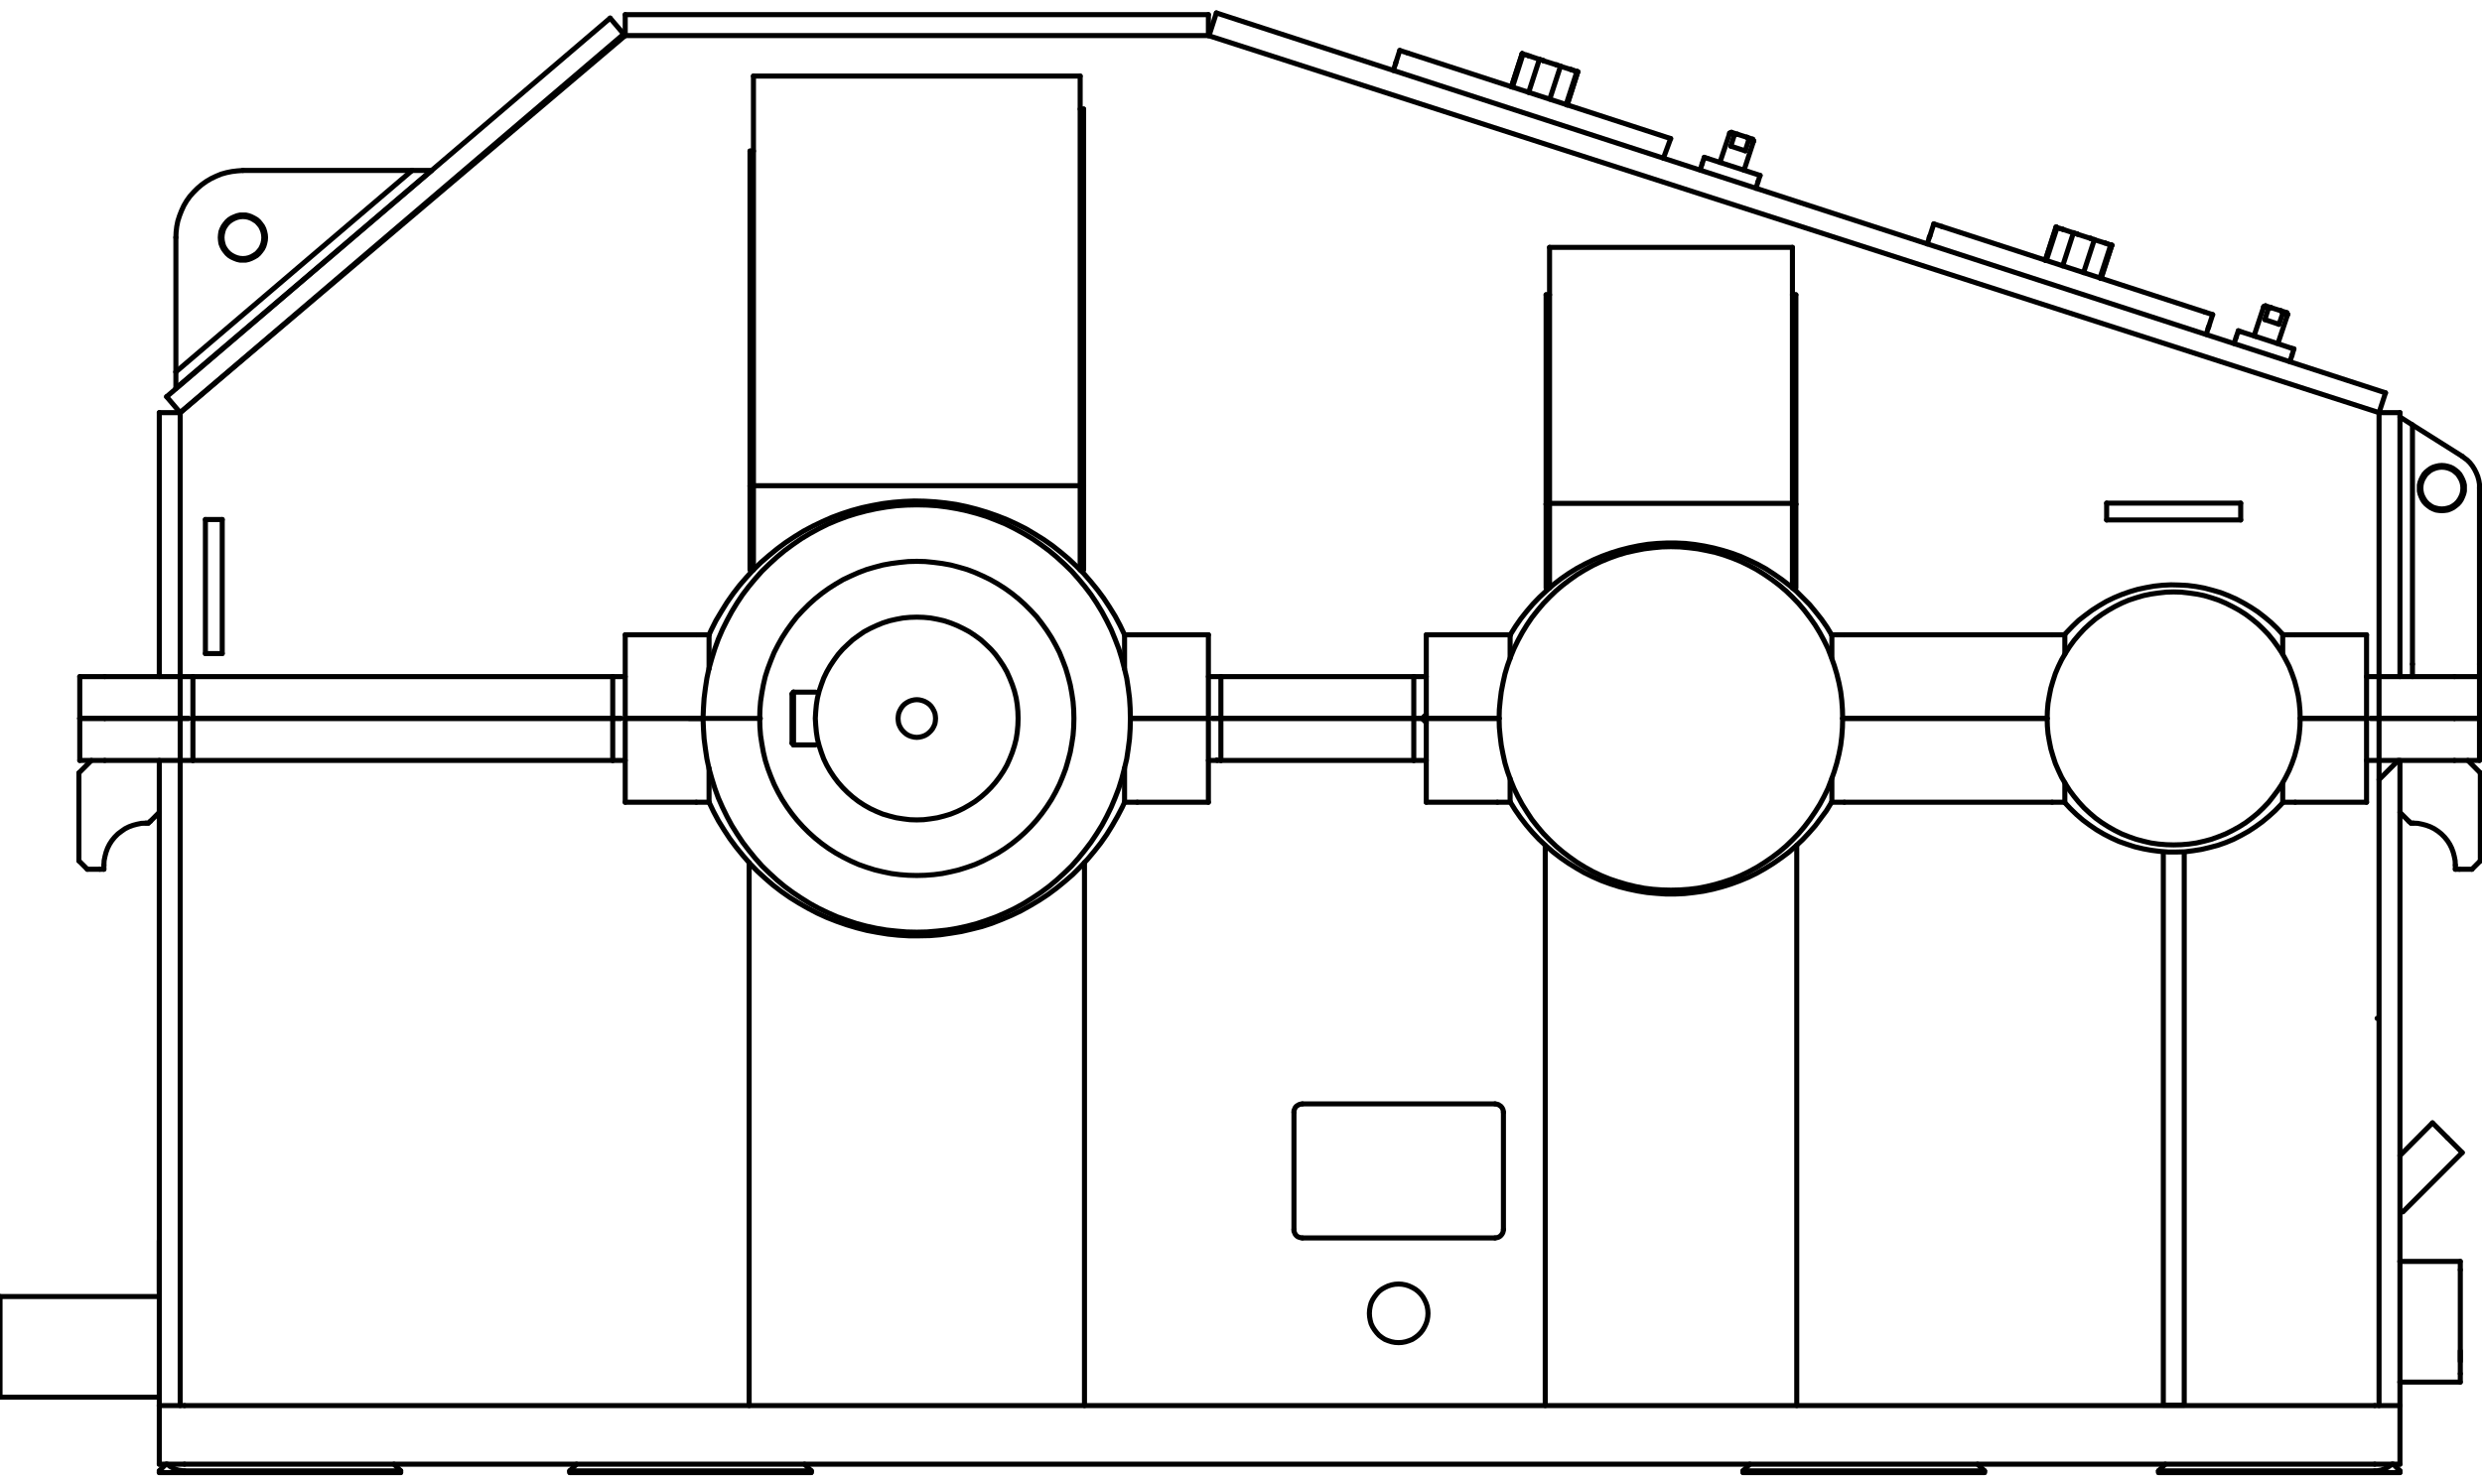 <?xml version="1.0" encoding="UTF-8"?> <svg xmlns="http://www.w3.org/2000/svg" xmlns:xlink="http://www.w3.org/1999/xlink" xml:space="preserve" width="102mm" height="61mm" version="1.1" style="shape-rendering:geometricPrecision; text-rendering:geometricPrecision; image-rendering:optimizeQuality; fill-rule:evenodd; clip-rule:evenodd" viewBox="0 0 10200 6100"> <defs> <style type="text/css"> .str2 {stroke:black;stroke-width:20.81;stroke-linecap:round;stroke-linejoin:round;stroke-miterlimit:22.926} .str1 {stroke:black;stroke-width:20.81;stroke-linecap:round;stroke-linejoin:round;stroke-miterlimit:22.926} .str3 {stroke:black;stroke-width:20.81;stroke-linecap:round;stroke-linejoin:round;stroke-miterlimit:22.926} .str0 {stroke:black;stroke-width:20.81;stroke-linecap:round;stroke-linejoin:round;stroke-miterlimit:22.926} .fil0 {fill:none} .fil1 {fill:black;fill-rule:nonzero} </style> </defs> <g id="Слой_x0020_1">  <g id="_2563414562544"> <line class="fil0 str0" x1="9996.57" y1="4615.22" x2="9862.83" y2="4749.85"></line> <line class="fil0 str0" x1="8449.32" y1="933.53" x2="8405.04" y2="1069.92"></line> <line class="fil0 str0" x1="6255.54" y1="220.57" x2="6211.26" y2="356.97"></line> <line class="fil0 str0" x1="7224.45" y1="747.54" x2="7233.31" y2="720.97"></line> <line class="fil0 str0" x1="7003.92" y1="646.58" x2="6995.07" y2="673.14"></line> <line class="fil0 str0" x1="9419.12" y1="1460.5" x2="9427.09" y2="1433.93"></line> <line class="fil0 str0" x1="9198.59" y1="1359.53" x2="9189.73" y2="1386.1"></line> <line class="fil0 str0" x1="8634.43" y1="1144.32" x2="8678.71" y2="1007.93"></line> <line class="fil0 str0" x1="6440.64" y1="431.36" x2="6484.04" y2="294.97"></line> <line class="fil0 str0" x1="2832.46" y1="2952.84" x2="3124.72" y2="2952.84"></line> <polyline class="fil0 str0" points="10121.45,2006.06 10120.56,2018.46 10117.9,2030.86 10113.47,2041.49 10107.28,2053.01 10100.19,2062.75 10091.33,2071.61 10081.59,2078.69 10070.96,2084.89 10059.45,2088.44 10047.05,2091.09 10034.65,2091.98 10023.14,2091.09 10010.74,2088.44 9999.23,2084.89 9988.6,2078.69 9978.86,2071.61 9970,2062.75 9962.92,2053.01 9956.72,2041.49 9952.29,2030.86 9949.63,2018.46 9948.75,2006.06 9949.63,1993.67 9952.29,1982.15 9956.72,1970.64 9962.92,1960.01 9970,1949.38 9978.86,1941.41 9988.6,1933.44 9999.23,1928.13 10010.74,1923.7 10023.14,1921.04 10034.65,1920.16 10047.05,1921.04 10059.45,1923.7 10070.96,1928.13 10081.59,1933.44 10091.33,1941.41 10100.19,1949.38 10107.28,1960.01 10113.47,1970.64 10117.9,1982.15 10120.56,1993.67 10121.45,2006.06 "></polyline> <polyline class="fil0 str0" points="10127.64,2006.06 10127.64,2018.46 10124.99,2029.98 10120.56,2041.49 10115.25,2053.01 10109.05,2062.75 10101.08,2071.61 10091.33,2079.58 10081.59,2086.67 10070.96,2091.98 10059.45,2096.41 10047.05,2098.18 10034.65,2099.06 10023.14,2098.18 10010.74,2096.41 9999.23,2091.98 9988.6,2086.67 9978.86,2079.58 9969.12,2071.61 9961.15,2062.75 9954.95,2053.01 9949.63,2041.49 9945.21,2029.98 9942.55,2018.46 9942.55,2006.06 9942.55,1993.67 9945.21,1982.15 9949.63,1970.64 9954.95,1960.01 9961.15,1949.38 9969.12,1940.53 9978.86,1932.56 9988.6,1925.47 9999.23,1920.16 10010.74,1916.62 10023.14,1913.96 10034.65,1913.07 10047.05,1913.96 10059.45,1916.62 10070.96,1920.16 10081.59,1925.47 10091.33,1932.56 10101.08,1940.53 10109.05,1949.38 10115.25,1960.01 10120.56,1970.64 10124.99,1982.15 10127.64,1993.67 10127.64,2006.06 "></polyline> <line class="fil0 str0" x1="9862.83" y1="1713.8" x2="9914.2" y2="1746.57"></line> <line class="fil0 str0" x1="10189.65" y1="2729.66" x2="10189.65" y2="2781.02"></line> <line class="fil0 str0" x1="9914.2" y1="1746.57" x2="9914.2" y2="2729.66"></line> <line class="fil0 str0" x1="9914.2" y1="2729.66" x2="9914.2" y2="2781.02"></line> <line class="fil0 str0" x1="1693.5" y1="700.6" x2="1773.21" y2="700.6"></line> <line class="fil0 str0" x1="722.81" y1="1596" x2="722.81" y2="1528.69"></line> <polyline class="fil0 str0" points="1084.16,976.05 1083.28,988.45 1080.62,1000.84 1076.19,1012.36 1070.88,1022.99 1062.91,1032.73 1054.94,1041.58 1044.31,1048.67 1033.68,1054.87 1022.17,1059.3 1010.66,1061.95 998.26,1062.84 985.86,1061.95 974.34,1059.3 962.83,1054.87 951.31,1048.67 941.57,1041.58 932.71,1032.73 925.63,1022.99 919.43,1012.36 915.89,1000.84 913.23,988.45 912.34,976.05 913.23,964.53 915.89,952.13 919.43,940.61 925.63,929.98 932.71,920.24 941.57,911.39 951.31,904.3 962.83,898.1 974.34,893.67 985.86,891.02 998.26,890.13 1010.66,891.02 1022.17,893.67 1033.68,898.1 1044.31,904.3 1054.94,911.39 1062.91,920.24 1070.88,929.98 1076.19,940.61 1080.62,952.13 1083.28,964.53 1084.16,976.05 "></polyline> <polyline class="fil0 str0" points="1091.25,976.05 1090.36,988.45 1087.71,1000.84 1084.16,1012.36 1078.85,1022.99 1071.77,1032.73 1063.79,1042.47 1054.94,1050.44 1044.31,1056.64 1033.68,1061.95 1022.17,1066.38 1010.66,1069.04 998.26,1069.04 985.86,1069.04 974.34,1066.38 962.83,1061.95 951.31,1056.64 941.57,1050.44 932.71,1042.47 924.74,1032.73 917.66,1022.99 912.34,1012.36 907.92,1000.84 906.14,988.45 905.26,976.05 906.14,964.53 907.92,952.13 912.34,940.61 917.66,929.98 924.74,920.24 932.71,910.5 941.57,902.53 951.31,896.33 962.83,891.02 974.34,886.59 985.86,883.93 998.26,883.93 1010.66,883.93 1022.17,886.59 1033.68,891.02 1044.31,896.33 1054.94,902.53 1063.79,910.5 1071.77,920.24 1078.85,929.98 1084.16,940.61 1087.71,952.13 1090.36,964.53 1091.25,976.05 "></polyline> <line class="fil0 str0" x1="2518.05" y1="2952.84" x2="2518.05" y2="2781.02"></line> <line class="fil0 str0" x1="740.53" y1="2952.84" x2="740.53" y2="2781.02"></line> <line class="fil0 str0" x1="5017.38" y1="2781.02" x2="5017.38" y2="2952.84"></line> <line class="fil0 str0" x1="5810.05" y1="2952.84" x2="5810.05" y2="2781.02"></line> <line class="fil0 str0" x1="9776.93" y1="2781.02" x2="9776.93" y2="2952.84"></line> <line class="fil0 str0" x1="2569.42" y1="2609.2" x2="2569.42" y2="2952.84"></line> <line class="fil0 str0" x1="2569.42" y1="2609.2" x2="2861.68" y2="2609.2"></line> <line class="fil0 str0" x1="4621.49" y1="2609.2" x2="4621.49" y2="2749.14"></line> <polyline class="fil0 str0" points="4621.49,2609.2 4602.89,2570.23 4582.52,2532.15 4559.5,2494.95 4535.59,2458.64 4509.9,2424.1 4482.45,2390.44 4454.1,2357.68 4423.1,2326.68 4392.11,2297.45 4358.45,2269.11 4324.8,2242.53 4289.37,2217.74 4252.18,2194.71 4214.97,2172.57 4176.01,2153.09 4137.04,2135.37 4096.3,2119.43 4055.56,2105.26 4013.93,2092.86 3972.3,2082.24 3929.79,2073.38 3886.4,2067.18 3843.89,2062.75 3800.48,2060.09 3757.09,2059.21 3713.69,2060.98 3670.3,2064.52 3627.79,2069.84 3584.38,2077.81 3542.76,2086.67 3500.25,2098.18 3459.51,2111.46 3418.77,2126.52 3378.91,2144.23 3339.94,2162.83 3301.86,2183.2 3264.66,2206.22 3228.35,2230.14 3193.81,2255.82 3160.16,2283.28 3127.38,2311.62 3096.38,2341.73 3067.16,2373.62 3038.82,2406.38 3012.25,2440.92 2987.45,2476.35 2964.43,2513.55 2942.28,2550.75 2922.79,2589.72 2913.94,2609.2 "></polyline> <line class="fil0 str0" x1="4966.02" y1="2952.84" x2="4966.02" y2="2609.2"></line> <line class="fil0 str0" x1="4673.75" y1="2609.2" x2="4966.02" y2="2609.2"></line> <line class="fil0 str0" x1="5861.42" y1="2609.2" x2="5861.42" y2="2952.84"></line> <line class="fil0 str0" x1="5861.42" y1="2609.2" x2="6207.71" y2="2609.2"></line> <polyline class="fil0 str0" points="7528.23,2610.97 7507.86,2577.32 7485.72,2545.44 7461.81,2515.33 7437.01,2485.21 7409.56,2457.75 7382.1,2430.3 7352.88,2405.5 7321.88,2381.59 7289.99,2359.45 7257.22,2338.19 7223.57,2319.59 7188.14,2302.77 7152.72,2286.83 7116.41,2273.54 7079.2,2262.02 7042,2252.28 7003.92,2244.31 6965.84,2238.11 6926.87,2233.68 6887.9,2231.91 6848.93,2231.91 6810.85,2233.68 6771.88,2237.22 6733.8,2243.42 6695.72,2251.39 6657.63,2261.13 6620.43,2272.65 6584.12,2285.94 6548.69,2301 6514.15,2317.82 6479.61,2336.42 6446.85,2356.79 6414.95,2378.93 6383.96,2402.84 6354.73,2428.52 6326.39,2455.09 6299.82,2482.55 6274.14,2512.67 6250.23,2542.78 6228.09,2574.66 6207.71,2607.43 6205.94,2610.97 "></polyline> <line class="fil0 str0" x1="7579.6" y1="2609.2" x2="8433.38" y2="2609.2"></line> <line class="fil0 str0" x1="9381.04" y1="2607.43" x2="9381.04" y2="2688.91"></line> <polyline class="fil0 str0" points="9381.04,2607.43 9357.12,2581.75 9332.33,2557.84 9305.76,2535.69 9278.3,2514.44 9249.95,2495.84 9219.84,2478.12 9189.73,2462.18 9157.85,2448.01 9125.97,2435.61 9092.31,2425.87 9058.66,2417.01 9025,2410.81 8990.46,2406.38 8955.92,2404.61 8921.38,2403.73 8886.84,2405.5 8853.19,2409.04 8818.64,2415.24 8784.98,2422.33 8752.22,2432.07 8719.45,2443.58 8687.57,2456.86 8656.57,2471.92 8626.46,2489.64 8597.22,2508.24 8569.77,2528.61 8542.31,2549.86 8517.52,2573.78 8493.6,2598.57 8485.63,2607.43 "></polyline> <line class="fil0 str0" x1="9725.56" y1="2952.84" x2="9725.56" y2="2609.2"></line> <line class="fil0 str0" x1="9432.4" y1="2609.2" x2="9725.56" y2="2609.2"></line> <line class="fil0 str0" x1="740.53" y1="2952.84" x2="430.55" y2="2952.84"></line> <line class="fil0 str0" x1="740.53" y1="2952.84" x2="775.07" y2="2952.84"></line> <line class="fil0 str0" x1="430.55" y1="2952.84" x2="327.81" y2="2952.84"></line> <line class="fil0 str0" x1="2518.05" y1="2952.84" x2="792.78" y2="2952.84"></line> <line class="fil0 str0" x1="2518.05" y1="2952.84" x2="2551.71" y2="2952.84"></line> <line class="fil0 str0" x1="4982.85" y1="2952.84" x2="5017.38" y2="2952.84"></line> <line class="fil0 str0" x1="5810.05" y1="2952.84" x2="5017.38" y2="2952.84"></line> <line class="fil0 str0" x1="5810.05" y1="2952.84" x2="5844.59" y2="2952.84"></line> <line class="fil0 str0" x1="10086.91" y1="2952.84" x2="9776.93" y2="2952.84"></line> <line class="fil0 str0" x1="9742.39" y1="2952.84" x2="9776.93" y2="2952.84"></line> <line class="fil0 str0" x1="10189.65" y1="2952.84" x2="10086.91" y2="2952.84"></line> <line class="fil0 str0" x1="10193.19" y1="3176.91" x2="10141.82" y2="3125.54"></line> <line class="fil0 str0" x1="9899.14" y1="3375.3" x2="9862.83" y2="3338.98"></line> <polyline class="fil0 str0" points="10090.45,3555.97 10089.56,3537.37 10086.02,3519.66 10081.59,3502.83 10075.39,3486.01 10067.42,3470.06 10057.68,3455.01 10046.17,3440.84 10032.88,3427.55 10019.6,3416.93 10003.66,3406.3 9987.72,3398.33 9970.89,3392.13 9954.06,3387.7 9936.35,3384.16 9917.74,3383.27 9917.74,3383.27 "></polyline> <line class="fil0 str0" x1="10090.45" y1="3572.8" x2="10090.45" y2="3555.97"></line> <line class="fil0 str0" x1="10107.28" y1="3572.8" x2="10090.45" y2="3572.8"></line> <line class="fil0 str0" x1="9908" y1="3383.27" x2="9899.14" y2="3375.3"></line> <line class="fil0 str0" x1="9917.74" y1="3383.27" x2="9908" y2="3383.27"></line> <polyline class="fil0 str0" points="599.71,3383.27 581.11,3384.16 563.4,3387.7 546.57,3392.13 529.74,3398.33 513.79,3406.3 498.74,3416.93 484.57,3427.55 471.28,3440.84 459.77,3455.01 450.03,3470.06 442.06,3486.01 435.86,3502.83 431.43,3519.66 427.89,3537.37 427,3555.97 427,3555.97 "></polyline> <line class="fil0 str0" x1="427" y1="3555.97" x2="427" y2="3572.8"></line> <line class="fil0 str0" x1="427" y1="3572.8" x2="410.18" y2="3572.8"></line> <line class="fil0 str0" x1="618.31" y1="3375.3" x2="609.45" y2="3383.27"></line> <line class="fil0 str0" x1="609.45" y1="3383.27" x2="599.71" y2="3383.27"></line> <line class="fil0 str0" x1="5017.38" y1="2952.84" x2="5017.38" y2="3125.54"></line> <line class="fil0 str0" x1="5810.05" y1="3125.54" x2="5810.05" y2="2952.84"></line> <line class="fil0 str0" x1="5844.59" y1="2952.84" x2="5861.42" y2="2970.55"></line> <line class="fil0 str0" x1="9776.93" y1="2952.84" x2="9776.93" y2="3125.54"></line> <line class="fil0 str0" x1="2518.05" y1="3125.54" x2="2518.05" y2="2952.84"></line> <line class="fil0 str0" x1="740.53" y1="3125.54" x2="740.53" y2="2952.84"></line> <line class="fil0 str0" x1="9862.83" y1="5777.21" x2="9759.22" y2="5777.21"></line> <line class="fil0 str0" x1="758.24" y1="5777.21" x2="654.62" y2="5777.21"></line> <line class="fil0 str0" x1="9862.83" y1="5777.21" x2="9862.83" y2="6018.11"></line> <line class="fil0 str0" x1="1646.56" y1="6045.57" x2="758.24" y2="6045.57"></line> <line class="fil0 str0" x1="654.62" y1="6045.57" x2="682.07" y2="6018.11"></line> <line class="fil0 str0" x1="654.62" y1="6052.65" x2="654.62" y2="6045.57"></line> <line class="fil0 str0" x1="8870.9" y1="6045.57" x2="9759.22" y2="6045.57"></line> <polyline class="fil0 str0" points="9759.22,6045.57 9773.39,6044.68 9786.67,6042.03 9799.07,6037.6 9811.47,6031.4 9822.1,6024.31 9830.07,6018.11 "></polyline> <line class="fil0 str0" x1="9862.83" y1="6045.57" x2="9835.38" y2="6018.11"></line> <line class="fil0 str0" x1="9862.83" y1="6052.65" x2="9862.83" y2="6045.57"></line> <line class="fil0 str0" x1="3333.74" y1="6045.57" x2="2341.81" y2="6045.57"></line> <line class="fil0 str0" x1="2341.81" y1="6045.57" x2="2369.26" y2="6018.11"></line> <line class="fil0 str0" x1="8155.28" y1="6045.57" x2="7163.34" y2="6045.57"></line> <line class="fil0 str0" x1="7163.34" y1="6045.57" x2="7190.8" y2="6018.11"></line> <line class="fil0 str0" x1="654.62" y1="6052.65" x2="758.24" y2="6052.65"></line> <line class="fil0 str0" x1="9759.22" y1="6052.65" x2="9862.83" y2="6052.65"></line> <line class="fil0 str0" x1="2569.42" y1="2952.84" x2="2569.42" y2="3297.36"></line> <line class="fil0 str0" x1="2861.68" y1="3297.36" x2="2569.42" y2="3297.36"></line> <line class="fil0 str0" x1="2913.94" y1="3297.36" x2="2913.94" y2="3157.43"></line> <polyline class="fil0 str0" points="2913.94,3297.36 2932.54,3336.33 2952.91,3374.42 2975.94,3411.61 2999.85,3447.92 3025.53,3482.46 3052.99,3516.12 3081.33,3548.88 3111.44,3579.89 3143.32,3609.12 3176.1,3637.46 3210.64,3664.03 3246.06,3688.82 3283.26,3711.85 3320.46,3733.1 3359.42,3753.47 3398.4,3771.19 3439.14,3787.13 3479.88,3801.3 3521.5,3813.7 3563.13,3824.33 3605.65,3832.3 3649.04,3839.39 3691.55,3843.82 3734.95,3846.47 3778.34,3846.47 3821.75,3845.59 3865.14,3842.04 3907.65,3835.85 3951.05,3828.76 3992.67,3819.02 4035.19,3808.39 4075.93,3795.1 4116.67,3779.16 4156.52,3762.33 4195.49,3743.73 4233.57,3722.48 4270.78,3700.34 4307.09,3676.42 4341.63,3650.74 4375.28,3623.29 4408.05,3594.95 4439.04,3563.94 4468.28,3532.94 4496.62,3499.29 4523.19,3465.64 4547.99,3430.21 4571.01,3393.02 4592.27,3355.81 4612.64,3316.84 4621.49,3297.36 "></polyline> <line class="fil0 str0" x1="4966.02" y1="3297.36" x2="4966.02" y2="2952.84"></line> <line class="fil0 str0" x1="4966.02" y1="3297.36" x2="4673.75" y2="3297.36"></line> <line class="fil0 str0" x1="5861.42" y1="2952.84" x2="5861.42" y2="3297.36"></line> <line class="fil0 str0" x1="6153.69" y1="3297.36" x2="5861.42" y2="3297.36"></line> <polyline class="fil0 str0" points="6205.94,3295.59 6226.32,3328.36 6248.46,3360.24 6272.37,3391.24 6297.17,3420.47 6323.73,3448.81 6352.07,3475.38 6381.3,3501.06 6412.3,3524.97 6444.19,3547.11 6476.96,3567.48 6510.61,3586.97 6545.15,3603.8 6581.46,3619.74 6617.77,3633.03 6654.09,3644.54 6692.17,3654.28 6730.25,3662.25 6768.34,3668.45 6807.3,3672 6845.39,3674.65 6884.36,3674.65 6923.33,3672.88 6962.3,3668.45 7000.38,3663.14 7038.46,3655.17 7075.66,3645.43 7112.86,3633.91 7149.17,3620.63 7185.48,3605.57 7220.02,3588.74 7254.56,3569.26 7287.33,3548.88 7319.22,3526.74 7350.22,3503.72 7379.44,3478.03 7407.78,3451.47 7434.35,3423.13 7460.04,3393.9 7483.06,3362.9 7506.09,3331.9 7526.46,3298.24 7528.23,3295.59 "></polyline> <line class="fil0 str0" x1="6205.94" y1="3295.59" x2="6205.94" y2="3200.83"></line> <line class="fil0 str0" x1="8433.38" y1="3297.36" x2="7579.6" y2="3297.36"></line> <polyline class="fil0 str0" points="8485.63,3299.13 8508.66,3323.93 8533.46,3347.84 8560.03,3370.87 8587.48,3391.24 8615.82,3410.73 8645.94,3428.44 8676.94,3444.38 8707.94,3458.55 8740.7,3470.06 8773.47,3480.69 8807.12,3488.66 8840.78,3494.86 8875.33,3499.29 8909.87,3501.95 8944.41,3501.95 8978.94,3501.06 9013.48,3496.63 9047.14,3491.32 9080.8,3483.35 9114.45,3474.49 9147.22,3462.98 9179.11,3449.7 9210.1,3433.75 9240.21,3416.93 9268.56,3398.33 9296.9,3377.96 9323.47,3355.81 9349.15,3332.78 9373.07,3307.99 9381.04,3299.13 "></polyline> <line class="fil0 str0" x1="8485.63" y1="3299.13" x2="8485.63" y2="3217.65"></line> <line class="fil0 str0" x1="9725.56" y1="3297.36" x2="9725.56" y2="2952.84"></line> <line class="fil0 str0" x1="9725.56" y1="3297.36" x2="9432.4" y2="3297.36"></line> <line class="fil0 str0" x1="327.81" y1="2952.84" x2="430.55" y2="2952.84"></line> <line class="fil0 str0" x1="430.55" y1="2952.84" x2="740.53" y2="2952.84"></line> <line class="fil0 str0" x1="775.07" y1="2952.84" x2="740.53" y2="2952.84"></line> <line class="fil0 str0" x1="792.78" y1="2952.84" x2="2518.05" y2="2952.84"></line> <line class="fil0 str0" x1="2551.71" y1="2952.84" x2="2518.05" y2="2952.84"></line> <line class="fil0 str0" x1="5017.38" y1="2952.84" x2="4982.85" y2="2952.84"></line> <line class="fil0 str0" x1="5017.38" y1="2952.84" x2="5810.05" y2="2952.84"></line> <line class="fil0 str0" x1="5844.59" y1="2952.84" x2="5810.05" y2="2952.84"></line> <line class="fil0 str0" x1="10086.91" y1="2952.84" x2="10189.65" y2="2952.84"></line> <line class="fil0 str0" x1="9776.93" y1="2952.84" x2="10086.91" y2="2952.84"></line> <line class="fil0 str0" x1="9776.93" y1="2952.84" x2="9742.39" y2="2952.84"></line> <line class="fil0 str0" x1="3254.92" y1="2851.87" x2="3254.92" y2="3054.69"></line> <line class="fil0 str0" x1="3261.12" y1="2844.79" x2="3261.12" y2="3061.77"></line> <line class="fil0 str0" x1="3261.12" y1="3061.77" x2="3254.92" y2="3054.69"></line> <line class="fil0 str0" x1="3254.92" y1="2851.87" x2="3261.12" y2="2844.79"></line> <line class="fil0 str0" x1="2913.94" y1="2749.14" x2="2913.94" y2="2609.2"></line> <line class="fil0 str0" x1="6205.94" y1="2705.74" x2="6205.94" y2="2610.97"></line> <line class="fil0 str0" x1="4621.49" y1="3157.43" x2="4621.49" y2="3297.36"></line> <line class="fil0 str0" x1="7528.23" y1="3200.83" x2="7528.23" y2="3295.59"></line> <line class="fil0 str0" x1="8485.63" y1="2688.91" x2="8485.63" y2="2607.43"></line> <line class="fil0 str0" x1="9381.04" y1="3217.65" x2="9381.04" y2="3299.13"></line> <line class="fil0 str0" x1="9862.83" y1="6018.11" x2="9835.38" y2="6018.11"></line> <line class="fil0 str0" x1="9830.07" y1="6018.11" x2="9759.22" y2="6018.11"></line> <line class="fil0 str0" x1="654.62" y1="1696.09" x2="740.53" y2="1696.09"></line> <line class="fil0 str0" x1="9862.83" y1="1696.09" x2="9776.93" y2="1696.09"></line> <line class="fil0 str0" x1="684.73" y1="1630.55" x2="740.53" y2="1696.09"></line> <line class="fil0 str0" x1="4439.04" y1="1996.32" x2="3096.38" y2="1996.32"></line> <line class="fil0 str0" x1="7366.16" y1="2068.95" x2="6368.02" y2="2068.95"></line> <line class="fil0 str0" x1="7380.33" y1="2072.5" x2="7366.16" y2="2072.5"></line> <line class="fil0 str0" x1="10189.65" y1="2952.84" x2="10189.65" y2="2781.02"></line> <line class="fil0 str0" x1="5734.77" y1="263.08" x2="5725.91" y2="289.65"></line> <line class="fil0 str1" x1="6865.76" y1="569.53" x2="6835.94" y2="650.22"></line> <line class="fil0 str0" x1="7928.55" y1="976.05" x2="7920.58" y2="1002.62"></line> <line class="fil0 str0" x1="9074.6" y1="1348.9" x2="9066.63" y2="1374.59"></line> <line class="fil0 str0" x1="6995.07" y1="673.14" x2="6987.09" y2="698.83"></line> <line class="fil0 str0" x1="7224.45" y1="747.54" x2="7216.48" y2="774.12"></line> <line class="fil0 str0" x1="792.78" y1="2781.02" x2="2518.05" y2="2781.02"></line> <line class="fil0 str0" x1="327.81" y1="2781.02" x2="327.81" y2="2952.84"></line> <line class="fil0 str0" x1="5810.05" y1="2781.02" x2="5017.38" y2="2781.02"></line> <line class="fil0 str0" x1="9803.5" y1="1614.6" x2="9776.93" y2="1696.09"></line> <polyline class="fil0 str0" points="5868.51,5398.15 5867.62,5412.32 5864.96,5427.38 5860.54,5440.66 5854.34,5453.94 5847.25,5466.34 5838.39,5477.86 5827.77,5488.48 5816.25,5497.34 5803.86,5505.31 5790.57,5510.62 5776.4,5515.05 5762.22,5517.71 5748.05,5518.59 5733,5517.71 5718.83,5515.05 5704.66,5510.62 5691.37,5505.31 5678.97,5497.34 5667.46,5488.48 5657.72,5477.86 5648.86,5466.34 5640.89,5453.94 5634.69,5440.66 5631.15,5427.38 5628.49,5412.32 5627.61,5398.15 5628.49,5383.98 5631.15,5368.92 5634.69,5355.64 5640.89,5342.35 5648.86,5329.95 5657.72,5318.44 5667.46,5307.81 5678.97,5298.95 5691.37,5291.87 5704.66,5285.67 5718.83,5281.24 5733,5278.58 5748.05,5277.7 5762.22,5278.58 5776.4,5281.24 5790.57,5285.67 5803.86,5291.87 5816.25,5298.95 5827.77,5307.81 5838.39,5318.44 5847.25,5329.95 5854.34,5342.35 5860.54,5355.64 5864.96,5368.92 5867.62,5383.98 5868.51,5398.15 "></polyline> <line class="fil0 str0" x1="4456.76" y1="3545.34" x2="4456.76" y2="5777.21"></line> <line class="fil0 str0" x1="7383.87" y1="3474.49" x2="7383.87" y2="5777.21"></line> <line class="fil0 str0" x1="10189.65" y1="2952.84" x2="10189.65" y2="3125.54"></line> <line class="fil0 str0" x1="792.78" y1="3125.54" x2="2518.05" y2="3125.54"></line> <line class="fil0 str0" x1="327.81" y1="3125.54" x2="327.81" y2="2952.84"></line> <line class="fil0 str0" x1="5810.05" y1="3125.54" x2="5017.38" y2="3125.54"></line> <line class="fil0 str0" x1="9759.22" y1="5777.21" x2="758.24" y2="5777.21"></line> <line class="fil0 str0" x1="9759.22" y1="6018.11" x2="758.24" y2="6018.11"></line> <line class="fil0 str0" x1="5736.54" y1="256.88" x2="5734.77" y2="263.08"></line> <line class="fil0 str0" x1="9077.26" y1="1341.82" x2="9074.6" y2="1348.9"></line> <line class="fil0 str0" x1="7931.21" y1="969.85" x2="7928.55" y2="976.05"></line> <line class="fil0 str0" x1="5736.54" y1="256.88" x2="5752.48" y2="207.29"></line> <line class="fil0 str0" x1="7931.21" y1="969.85" x2="7947.15" y2="920.24"></line> <line class="fil0 str0" x1="9077.26" y1="1341.82" x2="9093.2" y2="1293.11"></line> <polyline class="fil0 str0" points="3844.77,2952.84 3843.89,2964.36 3842.12,2974.98 3837.69,2985.61 3832.37,2995.35 3826.18,3003.32 3818.2,3011.29 3809.34,3018.38 3799.6,3023.69 3789.85,3027.23 3778.34,3029.89 3767.71,3030.78 3757.09,3029.89 3745.57,3027.23 3735.83,3023.69 3726.09,3018.38 3717.23,3011.29 3709.26,3003.32 3703.06,2995.35 3697.75,2985.61 3693.32,2974.98 3691.55,2964.36 3690.67,2952.84 3691.55,2942.21 3693.32,2931.58 3697.75,2920.95 3703.06,2911.21 3709.26,2902.35 3717.23,2894.38 3726.09,2888.18 3735.83,2882.87 3745.57,2879.33 3757.09,2876.67 3767.71,2875.78 3778.34,2876.67 3789.85,2879.33 3799.6,2882.87 3809.34,2888.18 3818.2,2894.38 3826.18,2902.35 3832.37,2911.21 3837.69,2920.95 3842.12,2931.58 3843.89,2942.21 3844.77,2952.84 "></polyline> <polyline class="fil0 str0" points="4645.4,2952.84 4644.52,2995.35 4641.86,3036.98 4636.55,3077.71 4630.35,3119.34 4620.61,3160.09 4609.98,3200.83 4597.58,3240.68 4582.52,3279.65 4566.58,3317.73 4547.99,3355.81 4528.5,3392.13 4506.36,3427.55 4483.34,3462.09 4457.65,3495.75 4431.07,3528.52 4403.62,3559.51 4373.51,3588.74 4342.51,3617.09 4310.63,3643.66 4276.98,3668.45 4242.43,3691.48 4207,3713.62 4169.81,3733.99 4132.61,3751.7 4093.64,3768.53 4054.68,3782.7 4014.81,3795.99 3974.96,3806.62 3934.22,3815.48 3892.6,3822.56 3850.97,3826.99 3809.34,3830.53 3767.71,3831.42 3726.09,3830.53 3684.47,3826.99 3642.84,3822.56 3601.22,3815.48 3560.47,3806.62 3520.62,3795.99 3480.76,3782.7 3440.91,3768.53 3402.83,3751.7 3365.63,3733.99 3328.43,3713.62 3293,3691.48 3258.46,3668.45 3224.81,3643.66 3192.93,3617.09 3161.93,3588.74 3131.81,3559.51 3104.35,3528.52 3077.79,3495.75 3052.1,3462.09 3029.08,3427.55 3006.94,3392.13 2987.45,3355.81 2968.85,3317.73 2952.03,3279.65 2937.85,3240.68 2925.45,3200.83 2913.94,3160.09 2905.08,3119.34 2898.88,3077.71 2893.57,3036.98 2890.91,2995.35 2889.14,2952.84 2890.91,2911.21 2893.57,2869.58 2898.88,2827.96 2905.08,2787.22 2913.94,2746.48 2925.45,2705.74 2937.85,2665.88 2952.03,2626.91 2968.85,2587.95 2987.45,2550.75 3006.94,2514.44 3029.08,2478.12 3052.1,2443.58 3077.79,2409.93 3104.35,2378.04 3131.81,2347.05 3161.93,2317.82 3192.93,2289.48 3224.81,2262.91 3258.46,2238.11 3293,2214.19 3328.43,2192.94 3365.63,2172.57 3402.83,2153.97 3440.91,2138.03 3480.76,2122.98 3520.62,2110.58 3560.47,2099.95 3601.22,2091.09 3642.84,2084.01 3684.47,2078.69 3726.09,2076.04 3767.71,2075.15 3809.34,2076.04 3850.97,2078.69 3892.6,2084.01 3934.22,2091.09 3974.96,2099.95 4014.81,2110.58 4054.68,2122.98 4093.64,2138.03 4132.61,2153.97 4169.81,2172.57 4207,2192.94 4242.43,2214.19 4276.98,2238.11 4310.63,2262.91 4342.51,2289.48 4373.51,2317.82 4403.62,2347.05 4431.07,2378.04 4457.65,2409.93 4483.34,2443.58 4506.36,2478.12 4528.5,2514.44 4547.99,2550.75 4566.58,2587.95 4582.52,2626.91 4597.58,2665.88 4609.98,2705.74 4620.61,2746.48 4630.35,2787.22 4636.55,2827.96 4641.86,2869.58 4644.52,2911.21 4645.4,2952.84 "></polyline> <polyline class="fil0 str0" points="7572.52,2952.84 7571.63,2990.04 7568.98,3027.23 7564.55,3063.54 7557.46,3099.85 7548.61,3136.17 7537.98,3171.6 7525.58,3206.14 7512.29,3240.68 7496.35,3273.45 7478.63,3306.21 7459.15,3337.21 7437.9,3368.21 7415.75,3397.44 7391.84,3425.78 7366.16,3452.35 7339.59,3478.03 7311.25,3501.95 7282.02,3524.09 7251.02,3545.34 7220.02,3564.83 7187.25,3582.54 7154.49,3598.49 7119.95,3612.66 7085.4,3624.17 7049.97,3634.8 7013.66,3643.66 6977.35,3650.74 6941.04,3655.17 6903.85,3657.83 6866.64,3658.71 6830.33,3657.83 6793.13,3655.17 6756.82,3650.74 6720.51,3643.66 6684.2,3634.8 6648.77,3624.17 6614.23,3612.66 6579.69,3598.49 6546.04,3582.54 6514.15,3564.83 6482.27,3545.34 6452.16,3524.09 6422.93,3501.95 6394.58,3478.03 6368.02,3452.35 6342.33,3425.78 6318.42,3397.44 6295.39,3368.21 6275.03,3337.21 6255.54,3306.21 6237.83,3273.45 6221.89,3240.68 6207.71,3206.14 6195.31,3171.6 6184.68,3136.17 6176.71,3099.85 6169.63,3063.54 6165.2,3027.23 6161.66,2990.04 6160.77,2952.84 6161.66,2916.52 6165.2,2879.33 6169.63,2843.02 6176.71,2806.7 6184.68,2770.39 6195.31,2734.97 6207.71,2700.42 6221.89,2665.88 6237.83,2633.11 6255.54,2600.35 6275.03,2568.46 6295.39,2538.35 6318.42,2509.13 6342.33,2480.78 6368.02,2454.21 6394.58,2428.52 6422.93,2404.61 6452.16,2382.47 6482.27,2361.22 6514.15,2341.73 6546.04,2324.02 6579.69,2308.08 6614.23,2293.91 6648.77,2281.51 6684.2,2270.88 6720.51,2262.91 6756.82,2255.82 6793.13,2251.39 6830.33,2247.85 6866.64,2246.96 6903.85,2247.85 6941.04,2251.39 6977.35,2255.82 7013.66,2262.91 7049.97,2270.88 7085.4,2281.51 7119.95,2293.91 7154.49,2308.08 7187.25,2324.02 7220.02,2341.73 7251.02,2361.22 7282.02,2382.47 7311.25,2404.61 7339.59,2428.52 7366.16,2454.21 7391.84,2480.78 7415.75,2509.13 7437.9,2538.35 7459.15,2568.46 7478.63,2600.35 7496.35,2633.11 7512.29,2665.88 7525.58,2700.42 7537.98,2734.97 7548.61,2770.39 7557.46,2806.7 7564.55,2843.02 7568.98,2879.33 7571.63,2916.52 7572.52,2952.84 "></polyline> <polyline class="fil0 str0" points="9452.77,2952.84 9451.89,2984.72 9449.23,3015.72 9444.8,3046.72 9437.72,3077.71 9429.75,3107.83 9419.12,3137.94 9407.61,3166.29 9393.44,3194.63 9378.38,3222.08 9360.67,3248.65 9342.07,3273.45 9322.59,3298.24 9300.45,3321.27 9278.3,3342.53 9253.5,3362.9 9228.7,3381.5 9202.13,3398.33 9174.68,3413.38 9146.34,3427.55 9117.11,3439.07 9087.89,3449.7 9057.77,3457.67 9026.77,3464.75 8995.77,3469.18 8964.77,3471.84 8932.89,3472.72 8901.9,3471.84 8870.01,3469.18 8839.01,3464.75 8808.9,3457.67 8778.78,3449.7 8748.67,3439.07 8719.45,3427.55 8691.11,3413.38 8664.54,3398.33 8637.97,3381.5 8612.28,3362.9 8588.37,3342.53 8565.34,3321.27 8544.09,3298.24 8523.72,3273.45 8505.12,3248.65 8488.29,3222.08 8472.35,3194.63 8459.07,3166.29 8446.67,3137.94 8436.93,3107.83 8428.07,3077.71 8421.87,3046.72 8416.56,3015.72 8413.9,2984.72 8413.01,2952.84 8413.9,2921.84 8416.56,2890.84 8421.87,2859.84 8428.07,2828.85 8436.93,2798.73 8446.67,2768.62 8459.07,2739.4 8472.35,2711.94 8488.29,2684.48 8505.12,2657.91 8523.72,2632.23 8544.09,2608.32 8565.34,2585.29 8588.37,2564.03 8612.28,2543.67 8637.97,2525.07 8664.54,2508.24 8691.11,2493.18 8719.45,2479.01 8748.67,2466.61 8778.78,2456.86 8808.9,2448.01 8839.01,2441.81 8870.01,2437.38 8901.9,2433.84 8932.89,2432.95 8964.77,2433.84 8995.77,2437.38 9026.77,2441.81 9057.77,2448.01 9087.89,2456.86 9117.11,2466.61 9146.34,2479.01 9174.68,2493.18 9202.13,2508.24 9228.7,2525.07 9253.5,2543.67 9278.3,2564.03 9300.45,2585.29 9322.59,2608.32 9342.07,2632.23 9360.67,2657.91 9378.38,2684.48 9393.44,2711.94 9407.61,2739.4 9419.12,2768.62 9429.75,2798.73 9437.72,2828.85 9444.8,2859.84 9449.23,2890.84 9451.89,2921.84 9452.77,2952.84 "></polyline> <line class="fil0 str0" x1="6368.02" y1="1211.63" x2="6353.85" y2="1211.63"></line> <line class="fil0 str0" x1="6368.02" y1="2072.5" x2="6353.85" y2="2072.5"></line> <line class="fil0 str0" x1="9759.22" y1="6052.65" x2="8870.9" y2="6052.65"></line> <line class="fil0 str0" x1="8155.28" y1="6052.65" x2="7163.34" y2="6052.65"></line> <line class="fil0 str0" x1="3333.74" y1="6052.65" x2="2341.81" y2="6052.65"></line> <line class="fil0 str0" x1="3261.12" y1="2844.79" x2="3351.45" y2="2844.79"></line> <line class="fil0 str0" x1="1646.56" y1="6052.65" x2="758.24" y2="6052.65"></line> <line class="fil0 str0" x1="3261.12" y1="3061.77" x2="3351.45" y2="3061.77"></line> <line class="fil0 str0" x1="9725.56" y1="2952.84" x2="9452.77" y2="2952.84"></line> <line class="fil0 str0" x1="9725.56" y1="2952.84" x2="9452.77" y2="2952.84"></line> <line class="fil0 str0" x1="4966.02" y1="2952.84" x2="4645.4" y2="2952.84"></line> <line class="fil0 str0" x1="4966.02" y1="2952.84" x2="4645.4" y2="2952.84"></line> <line class="fil0 str0" x1="6160.77" y1="2952.84" x2="5861.42" y2="2952.84"></line> <line class="fil0 str0" x1="6160.77" y1="2952.84" x2="5861.42" y2="2952.84"></line> <line class="fil0 str0" x1="2889.14" y1="2952.84" x2="2569.42" y2="2952.84"></line> <line class="fil0 str0" x1="2889.14" y1="2952.84" x2="2569.42" y2="2952.84"></line> <line class="fil0 str0" x1="8413.01" y1="2952.84" x2="7572.52" y2="2952.84"></line> <line class="fil0 str0" x1="8413.01" y1="2952.84" x2="7572.52" y2="2952.84"></line> <polyline class="fil0 str0" points="4183.98,2952.84 4183.09,2981.18 4180.43,3009.52 4176.01,3037.86 4168.92,3065.32 4160.06,3092.77 4149.44,3119.34 4137.92,3145.03 4123.75,3169.83 4107.81,3193.74 4090.99,3215.88 4072.39,3237.14 4052.02,3257.51 4030.76,3276.1 4007.73,3293.82 3983.82,3308.87 3959.02,3323.04 3933.34,3335.44 3906.77,3346.07 3880.2,3354.04 3852.74,3361.13 3824.4,3365.56 3796.06,3369.1 3767.71,3369.99 3739.37,3369.1 3711.03,3365.56 3682.69,3361.13 3655.24,3354.04 3627.79,3346.07 3602.1,3335.44 3575.53,3323.04 3550.73,3308.87 3527.7,3293.82 3504.67,3276.1 3483.42,3257.51 3463.05,3237.14 3444.45,3215.88 3427.63,3193.74 3411.68,3169.83 3397.51,3145.03 3385.12,3119.34 3375.37,3092.77 3366.51,3065.32 3359.42,3037.86 3354.99,3009.52 3352.34,2981.18 3350.57,2952.84 3352.34,2924.5 3354.99,2896.15 3359.42,2868.7 3366.51,2840.36 3375.37,2813.79 3385.12,2787.22 3397.51,2761.54 3411.68,2736.74 3427.63,2712.83 3444.45,2689.79 3463.05,2668.54 3483.42,2649.05 3504.67,2629.57 3527.7,2612.74 3550.73,2596.8 3575.53,2583.52 3602.1,2571.12 3627.79,2560.49 3655.24,2551.64 3682.69,2545.44 3711.03,2540.12 3739.37,2537.47 3767.71,2536.58 3796.06,2537.47 3824.4,2540.12 3852.74,2545.44 3880.2,2551.64 3906.77,2560.49 3933.34,2571.12 3959.02,2583.52 3983.82,2596.8 4007.73,2612.74 4030.76,2629.57 4052.02,2649.05 4072.39,2668.54 4090.99,2689.79 4107.81,2712.83 4123.75,2736.74 4137.92,2761.54 4149.44,2787.22 4160.06,2813.79 4168.92,2840.36 4176.01,2868.7 4180.43,2896.15 4183.09,2924.5 4183.98,2952.84 "></polyline> <line class="fil0 str0" x1="8606.97" y1="984.9" x2="8562.68" y2="1120.4"></line> <line class="fil0 str0" x1="6413.18" y1="271.94" x2="6368.9" y2="407.45"></line> <line class="fil0 str0" x1="8521.06" y1="956.56" x2="8476.78" y2="1092.95"></line> <line class="fil0 str0" x1="6326.39" y1="243.6" x2="6282.11" y2="379.99"></line> <line class="fil0 str0" x1="8453.75" y1="935.3" x2="8409.47" y2="1070.81"></line> <line class="fil0 str0" x1="6259.08" y1="222.34" x2="6215.68" y2="357.85"></line> <line class="fil0 str0" x1="8450.21" y1="933.53" x2="8405.93" y2="1069.92"></line> <line class="fil0 str0" x1="6255.54" y1="220.57" x2="6211.26" y2="356.97"></line> <line class="fil0 str0" x1="8678.71" y1="1007.93" x2="8634.43" y2="1144.32"></line> <line class="fil0 str0" x1="6484.04" y1="294.97" x2="6439.76" y2="431.36"></line> <line class="fil0 str0" x1="8674.28" y1="1007.04" x2="8630" y2="1142.54"></line> <line class="fil0 str0" x1="6480.5" y1="294.08" x2="6436.21" y2="429.59"></line> <line class="fil0 str0" x1="8678.71" y1="1007.93" x2="8674.28" y2="1007.04"></line> <line class="fil0 str0" x1="8476.78" y1="942.38" x2="8467.04" y2="939.73"></line> <line class="fil0 str0" x1="8652.14" y1="999.07" x2="8648.6" y2="998.19"></line> <line class="fil0 str0" x1="8591.91" y1="979.59" x2="8590.14" y2="979.59"></line> <line class="fil0 str0" x1="8606.97" y1="984.9" x2="8591.91" y2="979.59"></line> <line class="fil0 str0" x1="8661.88" y1="1002.62" x2="8652.14" y2="999.07"></line> <line class="fil0 str0" x1="8537.89" y1="962.76" x2="8537" y2="961.87"></line> <line class="fil0 str0" x1="8537" y1="961.87" x2="8521.06" y2="956.56"></line> <line class="fil0 str0" x1="8479.43" y1="943.27" x2="8476.78" y2="942.38"></line> <line class="fil0 str0" x1="8453.75" y1="935.3" x2="8450.21" y2="933.53"></line> <line class="fil0 str0" x1="8450.21" y1="933.53" x2="8449.32" y2="933.53"></line> <line class="fil0 str0" x1="8674.28" y1="1007.04" x2="8661.88" y2="1002.62"></line> <line class="fil0 str0" x1="8521.94" y1="957.44" x2="8479.43" y2="943.27"></line> <line class="fil0 str0" x1="8590.14" y1="979.59" x2="8537.89" y2="962.76"></line> <line class="fil0 str0" x1="8648.6" y1="998.19" x2="8606.08" y2="984.9"></line> <line class="fil0 str0" x1="6484.04" y1="294.97" x2="6480.5" y2="294.08"></line> <line class="fil0 str0" x1="6272.37" y1="225.89" x2="6282.11" y2="229.43"></line> <line class="fil0 str0" x1="6457.47" y1="286.11" x2="6453.93" y2="285.22"></line> <line class="fil0 str0" x1="6397.24" y1="266.63" x2="6396.36" y2="266.63"></line> <line class="fil0 str0" x1="6397.24" y1="266.63" x2="6413.18" y2="271.94"></line> <line class="fil0 str0" x1="6457.47" y1="286.11" x2="6467.22" y2="289.65"></line> <line class="fil0 str0" x1="6343.22" y1="249.8" x2="6342.33" y2="248.91"></line> <line class="fil0 str0" x1="6326.39" y1="243.6" x2="6342.33" y2="248.91"></line> <line class="fil0 str0" x1="6285.65" y1="230.31" x2="6282.11" y2="229.43"></line> <line class="fil0 str0" x1="6259.08" y1="222.34" x2="6255.54" y2="220.57"></line> <line class="fil0 str0" x1="6255.54" y1="220.57" x2="6255.54" y2="220.57"></line> <line class="fil0 str0" x1="6467.22" y1="289.65" x2="6480.5" y2="294.08"></line> <line class="fil0 str0" x1="6285.65" y1="230.31" x2="6328.16" y2="244.48"></line> <line class="fil0 str0" x1="6343.22" y1="249.8" x2="6396.36" y2="266.63"></line> <line class="fil0 str0" x1="6411.41" y1="271.94" x2="6453.93" y2="285.22"></line> <line class="fil0 str0" x1="8678.71" y1="1007.93" x2="8678.71" y2="1007.93"></line> <line class="fil0 str0" x1="8467.04" y1="939.73" x2="8453.75" y2="935.3"></line> <line class="fil0 str0" x1="6484.04" y1="294.97" x2="6484.04" y2="294.97"></line> <line class="fil0 str0" x1="6259.08" y1="222.34" x2="6272.37" y2="225.89"></line> <line class="fil0 str0" x1="4966.02" y1="60.27" x2="2569.42" y2="60.27"></line> <line class="fil0 str0" x1="10189.65" y1="2729.66" x2="10189.65" y2="2006.06"></line> <polyline class="fil0 str0" points="10189.65,2006.06 10189.65,1990.12 10186.99,1974.18 10182.56,1958.24 10176.36,1943.18 10169.28,1929.01 10160.42,1914.84 10150.68,1902.45 10139.16,1890.93 10125.87,1881.19 10117.9,1874.99 "></polyline> <line class="fil0 str0" x1="10117.9" y1="1874.99" x2="9914.2" y2="1746.57"></line> <line class="fil0 str0" x1="3096.38" y1="1996.32" x2="3096.38" y2="312.69"></line> <line class="fil0 str0" x1="3082.21" y1="1998.09" x2="3082.21" y2="2342.62"></line> <line class="fil0 str0" x1="6368.02" y1="2068.95" x2="6368.02" y2="1016.79"></line> <line class="fil0 str0" x1="6353.85" y1="2072.5" x2="6353.85" y2="2417.01"></line> <line class="fil0 str0" x1="6353.85" y1="1211.63" x2="6353.85" y2="2072.5"></line> <line class="fil0 str0" x1="10086.91" y1="2781.02" x2="9776.93" y2="2781.02"></line> <line class="fil0 str0" x1="10189.65" y1="2781.02" x2="10086.91" y2="2781.02"></line> <line class="fil0 str0" x1="10193.19" y1="3538.26" x2="10193.19" y2="3176.91"></line> <line class="fil0 str0" x1="10107.28" y1="3572.8" x2="10158.65" y2="3572.8"></line> <line class="fil0 str0" x1="10158.65" y1="3572.8" x2="10193.19" y2="3538.26"></line> <line class="fil0 str0" x1="9776.93" y1="3125.54" x2="10086.91" y2="3125.54"></line> <line class="fil0 str0" x1="10086.91" y1="3125.54" x2="10189.65" y2="3125.54"></line> <line class="fil0 str0" x1="2341.81" y1="6052.65" x2="2341.81" y2="6045.57"></line> <line class="fil0 str0" x1="7163.34" y1="6052.65" x2="7163.34" y2="6045.57"></line> <line class="fil0 str0" x1="5752.48" y1="207.29" x2="5785.26" y2="217.92"></line> <line class="fil0 str0" x1="6865.76" y1="569.53" x2="5785.26" y2="217.92"></line> <line class="fil0 str0" x1="7947.15" y1="920.24" x2="7979.93" y2="930.87"></line> <line class="fil0 str0" x1="9060.43" y1="1282.48" x2="7979.93" y2="930.87"></line> <line class="fil0 str0" x1="9060.43" y1="1282.48" x2="9093.2" y2="1293.11"></line> <line class="fil0 str0" x1="7003.92" y1="646.58" x2="7017.21" y2="651"></line> <line class="fil0 str0" x1="7233.31" y1="720.97" x2="7017.21" y2="651"></line> <line class="fil0 str0" x1="9776.93" y1="1696.09" x2="9776.93" y2="2781.02"></line> <line class="fil0 str0" x1="2569.42" y1="146.18" x2="4966.02" y2="146.18"></line> <line class="fil0 str0" x1="740.53" y1="2781.02" x2="740.53" y2="1696.09"></line> <line class="fil0 str0" x1="4966.02" y1="146.18" x2="9776.93" y2="1696.09"></line> <line class="fil0 str0" x1="740.53" y1="1696.09" x2="2569.42" y2="146.18"></line> <line class="fil0 str0" x1="9776.93" y1="2781.02" x2="9725.56" y2="2781.02"></line> <line class="fil0 str0" x1="654.62" y1="2781.02" x2="654.62" y2="1696.09"></line> <line class="fil0 str0" x1="9862.83" y1="1696.09" x2="9862.83" y2="2781.02"></line> <line class="fil0 str0" x1="684.73" y1="1630.55" x2="2507.42" y2="74.44"></line> <line class="fil0 str0" x1="998.26" y1="700.6" x2="1693.5" y2="700.6"></line> <polyline class="fil0 str0" points="998.26,700.6 975.23,702.37 953.08,705.03 930.94,709.46 908.8,715.65 887.55,724.51 867.18,734.26 847.69,745.77 829.1,759.06 811.38,774.12 795.44,790.06 780.39,806.88 767.1,825.48 755.59,844.97 745.84,866.22 737.87,886.59 730.78,908.73 726.35,930.87 723.7,953.9 722.81,976.05 722.81,976.05 "></polyline> <line class="fil0 str0" x1="4439.04" y1="1996.32" x2="4439.04" y2="312.69"></line> <line class="fil0 str0" x1="4453.22" y1="1998.09" x2="4453.22" y2="2342.62"></line> <line class="fil0 str0" x1="7366.16" y1="2068.95" x2="7366.16" y2="1016.79"></line> <line class="fil0 str0" x1="7380.33" y1="2072.5" x2="7380.33" y2="2417.01"></line> <line class="fil0 str0" x1="7380.33" y1="1211.63" x2="7380.33" y2="2072.5"></line> <line class="fil0 str0" x1="792.78" y1="2952.84" x2="792.78" y2="2781.02"></line> <line class="fil0 str0" x1="430.55" y1="2781.02" x2="740.53" y2="2781.02"></line> <line class="fil0 str0" x1="327.81" y1="2781.02" x2="430.55" y2="2781.02"></line> <line class="fil0 str0" x1="4998.79" y1="53.18" x2="9803.5" y2="1614.6"></line> <line class="fil0 str0" x1="10057.68" y1="4676.33" x2="10118.79" y2="4737.45"></line> <line class="fil0 str0" x1="324.27" y1="3538.26" x2="324.27" y2="3176.91"></line> <line class="fil0 str0" x1="410.18" y1="3572.8" x2="358.81" y2="3572.8"></line> <line class="fil0 str0" x1="358.81" y1="3572.8" x2="324.27" y2="3538.26"></line> <line class="fil0 str0" x1="9776.93" y1="3125.54" x2="9725.56" y2="3125.54"></line> <line class="fil0 str0" x1="9862.83" y1="3125.54" x2="9862.83" y2="5777.21"></line> <line class="fil0 str0" x1="654.62" y1="5777.21" x2="654.62" y2="3125.54"></line> <line class="fil0 str0" x1="3333.74" y1="6052.65" x2="3333.74" y2="6045.57"></line> <line class="fil0 str0" x1="8155.28" y1="6052.65" x2="8155.28" y2="6045.57"></line> <line class="fil0 str0" x1="792.78" y1="3125.54" x2="792.78" y2="2952.84"></line> <line class="fil0 str0" x1="740.53" y1="3125.54" x2="430.55" y2="3125.54"></line> <line class="fil0 str0" x1="327.81" y1="3125.54" x2="430.55" y2="3125.54"></line> <line class="fil0 str0" x1="1646.56" y1="6052.65" x2="1646.56" y2="6045.57"></line> <line class="fil0 str0" x1="8870.9" y1="6052.65" x2="8870.9" y2="6045.57"></line> <line class="fil0 str0" x1="5352.17" y1="5088.16" x2="6143.94" y2="5088.16"></line> <polyline class="fil0 str0" points="5317.62,5053.62 5317.62,5060.71 5320.28,5066.91 5322.93,5073.11 5327.36,5078.42 5332.68,5082.85 5338.88,5085.51 5345.08,5087.28 5352.17,5088.16 5352.17,5088.16 "></polyline> <line class="fil0 str0" x1="5317.62" y1="4571.83" x2="5317.62" y2="5053.62"></line> <polyline class="fil0 str0" points="5352.17,4537.29 5345.08,4538.17 5338.88,4539.94 5332.68,4543.49 5327.36,4547.03 5322.93,4552.34 5320.28,4558.54 5317.62,4564.74 5317.62,4571.83 5317.62,4571.83 "></polyline> <line class="fil0 str0" x1="6143.94" y1="4537.29" x2="5352.17" y2="4537.29"></line> <polyline class="fil0 str0" points="6178.48,4571.83 6177.6,4564.74 6175.83,4558.54 6172.28,4552.34 6167.86,4547.03 6162.54,4543.49 6157.23,4539.94 6150.14,4538.17 6143.94,4537.29 6143.94,4537.29 "></polyline> <line class="fil0 str0" x1="6178.48" y1="5053.62" x2="6178.48" y2="4571.83"></line> <polyline class="fil0 str0" points="6143.94,5088.16 6150.14,5087.28 6157.23,5085.51 6162.54,5082.85 6167.86,5078.42 6172.28,5073.11 6175.83,5066.91 6177.6,5060.71 6178.48,5053.62 6178.48,5053.62 "></polyline> <polyline class="fil0 str0" points="4413.36,2952.84 4412.48,2988.27 4409.82,3022.81 4404.51,3057.35 4398.31,3091.88 4389.45,3125.54 4379.71,3159.2 4367.31,3191.97 4354.02,3223.85 4338.08,3255.73 4321.26,3285.85 4301.77,3315.96 4281.4,3344.3 4260.15,3370.87 4236.23,3397.44 4211.43,3422.24 4185.75,3445.27 4158.29,3467.41 4129.95,3487.78 4100.73,3506.37 4069.73,3523.2 4038.73,3539.14 4006.84,3553.31 3974.07,3564.83 3940.42,3575.46 3906.77,3583.43 3872.23,3590.52 3837.69,3594.95 3802.26,3597.6 3767.71,3598.49 3732.29,3597.6 3697.75,3594.95 3663.21,3590.52 3628.67,3583.43 3595.01,3575.46 3561.35,3564.83 3528.59,3553.31 3496.7,3539.14 3464.82,3523.2 3434.71,3506.37 3405.49,3487.78 3377.14,3467.41 3349.68,3445.27 3324,3422.24 3299.2,3397.44 3275.29,3370.87 3254.03,3344.3 3233.66,3315.96 3214.18,3285.85 3197.35,3255.73 3181.41,3223.85 3168.13,3191.97 3155.73,3159.2 3145.1,3125.54 3137.12,3091.88 3130.92,3057.35 3125.61,3022.81 3122.95,2988.27 3122.07,2952.84 3122.95,2918.3 3125.61,2883.75 3130.92,2848.33 3137.12,2814.68 3145.1,2780.14 3155.73,2747.37 3168.13,2714.6 3181.41,2681.82 3197.35,2650.83 3214.18,2620.71 3233.66,2590.6 3254.03,2562.26 3275.29,2534.81 3299.2,2509.13 3324,2484.32 3349.68,2461.29 3377.14,2439.15 3405.49,2418.78 3434.71,2400.18 3464.82,2382.47 3496.7,2367.42 3528.59,2353.25 3561.35,2340.85 3595.01,2331.11 3628.67,2322.25 3663.21,2316.05 3697.75,2311.62 3732.29,2308.08 3767.71,2307.19 3802.26,2308.08 3837.69,2311.62 3872.23,2316.05 3906.77,2322.25 3940.42,2331.11 3974.07,2340.85 4006.84,2353.25 4038.73,2367.42 4069.73,2382.47 4100.73,2400.18 4129.95,2418.78 4158.29,2439.15 4185.75,2461.29 4211.43,2484.32 4236.23,2509.13 4260.15,2534.81 4281.4,2562.26 4301.77,2590.6 4321.26,2620.71 4338.08,2650.83 4354.02,2681.82 4367.31,2714.6 4379.71,2747.37 4389.45,2780.14 4398.31,2814.68 4404.51,2848.33 4409.82,2883.75 4412.48,2918.3 4413.36,2952.84 "></polyline> <line class="fil0 str0" x1="9996.57" y1="4615.22" x2="10057.68" y2="4676.33"></line> <line class="fil0 str0" x1="9875.23" y1="4981" x2="10118.79" y2="4737.45"></line> <line class="fil0 str0" x1="1773.21" y1="700.6" x2="722.81" y2="1596"></line> <line class="fil0 str0" x1="722.81" y1="1528.69" x2="1693.5" y2="700.6"></line> <line class="fil0 str0" x1="5861.42" y1="2936.01" x2="5844.59" y2="2952.84"></line> <line class="fil0 str0" x1="375.64" y1="3125.54" x2="324.27" y2="3176.91"></line> <line class="fil0 str0" x1="654.62" y1="3338.98" x2="618.31" y2="3375.3"></line> <line class="fil0 str0" x1="9855.75" y1="3125.54" x2="9776.93" y2="3204.37"></line> <line class="fil0 str0" x1="654.62" y1="6018.11" x2="654.62" y2="5777.21"></line> <line class="fil0 str0" x1="1619.1" y1="6018.11" x2="1646.56" y2="6045.57"></line> <polyline class="fil0 str0" points="687.39,6018.11 698.01,6026.97 709.53,6033.17 721.93,6039.37 735.21,6042.91 748.5,6044.68 758.24,6045.57 "></polyline> <line class="fil0 str0" x1="8898.35" y1="6018.11" x2="8870.9" y2="6045.57"></line> <line class="fil0 str0" x1="3306.29" y1="6018.11" x2="3333.74" y2="6045.57"></line> <line class="fil0 str0" x1="8126.94" y1="6018.11" x2="8155.28" y2="6045.57"></line> <line class="fil0 str0" x1="758.24" y1="6018.11" x2="687.39" y2="6018.11"></line> <line class="fil0 str0" x1="682.07" y1="6018.11" x2="654.62" y2="6018.11"></line> <line class="fil0 str0" x1="2507.42" y1="74.44" x2="2563.22" y2="139.98"></line> <line class="fil0 str0" x1="4966.02" y1="146.18" x2="4966.02" y2="60.27"></line> <line class="fil0 str0" x1="2569.42" y1="146.18" x2="2569.42" y2="60.27"></line> <line class="fil0 str0" x1="4439.04" y1="312.69" x2="3096.38" y2="312.69"></line> <line class="fil0 str0" x1="4453.22" y1="448.19" x2="4439.04" y2="448.19"></line> <line class="fil0 str0" x1="4453.22" y1="1998.09" x2="4439.04" y2="1998.09"></line> <line class="fil0 str0" x1="7366.16" y1="1016.79" x2="6368.02" y2="1016.79"></line> <line class="fil0 str0" x1="7380.33" y1="1211.63" x2="7366.16" y2="1211.63"></line> <line class="fil0 str0" x1="9180.88" y1="1411.79" x2="9189.73" y2="1386.1"></line> <line class="fil0 str0" x1="9410.26" y1="1487.07" x2="9419.12" y2="1460.5"></line> <line class="fil0 str0" x1="4998.79" y1="53.18" x2="4972.22" y2="135.55"></line> <line class="fil0 str0" x1="3078.67" y1="3545.34" x2="3078.67" y2="5777.21"></line> <line class="fil0 str0" x1="6350.3" y1="3474.49" x2="6350.3" y2="5777.21"></line> <line class="fil0 str0" x1="8976.29" y1="5775.44" x2="8890.38" y2="5775.44"></line> <line class="fil0 str0" x1="3096.38" y1="620.89" x2="3082.21" y2="620.89"></line> <line class="fil0 str0" x1="3096.38" y1="1998.09" x2="3082.21" y2="1998.09"></line> <line class="fil0 str0" x1="740.53" y1="1696.09" x2="2563.22" y2="139.98"></line> <line class="fil0 str0" x1="3096.38" y1="2342.62" x2="3096.38" y2="1996.32"></line> <line class="fil0 str0" x1="3082.21" y1="620.89" x2="3082.21" y2="1998.09"></line> <line class="fil0 str0" x1="6368.02" y1="2417.01" x2="6368.02" y2="2068.95"></line> <line class="fil0 str0" x1="8890.38" y1="3502.83" x2="8890.38" y2="5775.44"></line> <line class="fil0 str0" x1="2913.94" y1="2609.2" x2="2861.68" y2="2609.2"></line> <line class="fil0 str0" x1="8483.86" y1="2609.2" x2="8433.38" y2="2609.2"></line> <line class="fil0 str0" x1="2569.42" y1="2781.02" x2="2518.05" y2="2781.02"></line> <line class="fil0 str0" x1="5861.42" y1="2781.02" x2="5810.05" y2="2781.02"></line> <line class="fil0 str0" x1="722.81" y1="1528.69" x2="722.81" y2="976.05"></line> <line class="fil0 str0" x1="4439.04" y1="2342.62" x2="4439.04" y2="1996.32"></line> <line class="fil0 str0" x1="4453.22" y1="448.19" x2="4453.22" y2="1998.09"></line> <line class="fil0 str0" x1="7366.16" y1="2417.01" x2="7366.16" y2="2068.95"></line> <line class="fil0 str0" x1="8976.29" y1="3502.83" x2="8976.29" y2="5775.44"></line> <line class="fil0 str0" x1="9776.93" y1="5777.21" x2="9776.93" y2="3125.54"></line> <line class="fil0 str0" x1="740.53" y1="3125.54" x2="740.53" y2="5777.21"></line> <line class="fil0 str0" x1="2913.94" y1="3297.36" x2="2861.68" y2="3297.36"></line> <line class="fil0 str0" x1="8483.86" y1="3297.36" x2="8433.38" y2="3297.36"></line> <line class="fil0 str0" x1="2569.42" y1="3125.54" x2="2518.05" y2="3125.54"></line> <line class="fil0 str0" x1="5861.42" y1="3125.54" x2="5810.05" y2="3125.54"></line> <line class="fil0 str0" x1="6206.83" y1="3297.36" x2="6153.69" y2="3297.36"></line> <line class="fil0 str0" x1="4673.75" y1="2609.2" x2="4621.49" y2="2609.2"></line> <line class="fil0 str0" x1="9432.4" y1="2609.2" x2="9381.92" y2="2609.2"></line> <line class="fil0 str0" x1="4673.75" y1="3297.36" x2="4621.49" y2="3297.36"></line> <line class="fil0 str0" x1="9432.4" y1="3297.36" x2="9381.92" y2="3297.36"></line> <line class="fil0 str0" x1="7579.6" y1="2609.2" x2="7527.35" y2="2609.2"></line> <line class="fil0 str0" x1="792.78" y1="2781.02" x2="740.53" y2="2781.02"></line> <line class="fil0 str0" x1="5017.38" y1="2781.02" x2="4966.02" y2="2781.02"></line> <line class="fil0 str0" x1="7579.6" y1="3297.36" x2="7527.35" y2="3297.36"></line> <line class="fil0 str0" x1="792.78" y1="3125.54" x2="740.53" y2="3125.54"></line> <line class="fil0 str0" x1="5017.38" y1="3125.54" x2="4966.02" y2="3125.54"></line> <line class="fil0 str0" x1="7206.74" y1="579.27" x2="7203.2" y2="572.18"></line> <line class="fil0 str0" x1="7115.52" y1="543.84" x2="7108.43" y2="547.39"></line> <line class="fil0 str0" x1="9401.41" y1="1292.22" x2="9397.86" y2="1285.14"></line> <line class="fil0 str0" x1="9310.19" y1="1256.8" x2="9303.1" y2="1260.34"></line> <g> <path class="fil1" d="M0.11 5753.08c-5.95,0 -10.78,-4.67 -10.78,-10.41 0,-5.74 4.83,-10.41 10.78,-10.41l0 20.82zm650.65 0l-650.65 0 0 -20.82 650.65 0 0 20.82zm0 -20.82c5.95,0 10.78,4.67 10.78,10.41 0,5.74 -4.83,10.41 -10.78,10.41l0 -20.82z"></path> </g> <line class="fil0 str0" x1="-5.2" y1="5739.12" x2="0.11" y2="5739.12"></line> <line class="fil0 str0" x1="7108.43" y1="547.39" x2="7068.2" y2="667.52"></line> <line class="fil0 str0" x1="9303.1" y1="1260.34" x2="9263.25" y2="1380.6"></line> <line class="fil0 str0" x1="654.62" y1="5307.81" x2="654.62" y2="5099.68"></line> <line class="fil0 str0" x1="0.11" y1="5332.61" x2="-5.2" y2="5332.61"></line> <line class="fil0 str0" x1="7167.34" y1="699.62" x2="7206.74" y2="579.27"></line> <line class="fil0 str0" x1="9361.64" y1="1410.85" x2="9401.41" y2="1292.22"></line> <g> <path class="fil1" d="M651.75 5318.66c5.77,0 10.45,4.67 10.45,10.41 0,5.74 -4.68,10.41 -10.45,10.41l0 -20.82zm-651.64 0l651.64 0 0 20.82 -651.64 0 0 -20.82zm0 20.82c-5.77,0 -10.45,-4.67 -10.45,-10.41 0,-5.74 4.68,-10.41 10.45,-10.41l0 20.82z"></path> </g> <line class="fil0 str0" x1="7112.86" y1="600.52" x2="7172.2" y2="620.01"></line> <line class="fil0 str0" x1="7140.32" y1="551.81" x2="7179.28" y2="564.21"></line> <line class="fil0 str0" x1="7140.32" y1="551.81" x2="7127.92" y2="553.59"></line> <line class="fil0 str0" x1="7187.25" y1="573.07" x2="7179.28" y2="564.21"></line> <line class="fil0 str0" x1="7179.28" y1="564.21" x2="7203.2" y2="572.18"></line> <line class="fil0 str0" x1="7108.43" y1="547.39" x2="7127.92" y2="553.59"></line> <line class="fil0 str0" x1="9307.53" y1="1313.48" x2="9365.98" y2="1332.96"></line> <line class="fil0 str0" x1="9334.1" y1="1264.77" x2="9373.07" y2="1277.17"></line> <line class="fil0 str0" x1="9334.1" y1="1264.77" x2="9322.59" y2="1266.54"></line> <line class="fil0 str0" x1="9381.92" y1="1286.02" x2="9373.07" y2="1277.17"></line> <line class="fil0 str0" x1="9373.07" y1="1277.17" x2="9397.86" y2="1285.14"></line> <line class="fil0 str0" x1="9303.1" y1="1260.34" x2="9322.59" y2="1266.54"></line> <line class="fil0 str0" x1="7115.52" y1="543.84" x2="7140.32" y2="551.81"></line> <line class="fil0 str0" x1="7187.25" y1="573.07" x2="7206.74" y2="579.27"></line> <line class="fil0 str0" x1="9310.19" y1="1256.8" x2="9334.1" y2="1264.77"></line> <line class="fil0 str0" x1="9381.92" y1="1286.02" x2="9401.41" y2="1292.22"></line> <line class="fil0 str0" x1="7187.25" y1="573.07" x2="7172.2" y2="620.01"></line> <line class="fil0 str0" x1="9381.92" y1="1286.02" x2="9365.98" y2="1332.96"></line> <line class="fil0 str0" x1="7112.86" y1="600.52" x2="7127.92" y2="553.59"></line> <line class="fil0 str0" x1="9307.53" y1="1313.48" x2="9322.59" y2="1266.54"></line> <line class="fil0 str0" x1="913.23" y1="2135.37" x2="844.15" y2="2135.37"></line> <line class="fil0 str0" x1="913.23" y1="2686.25" x2="844.15" y2="2686.25"></line> <line class="fil0 str0" x1="8657.45" y1="2068.07" x2="8657.45" y2="2137.15"></line> <line class="fil0 str0" x1="9208.33" y1="2068.07" x2="9208.33" y2="2137.15"></line> <g> <path class="fil1" d="M10110.82 5174.3c5.71,0 10.35,4.67 10.35,10.41 0,5.74 -4.64,10.41 -10.35,10.41l0 -20.82zm-248.77 0l248.77 0 0 20.82 -248.77 0 0 -20.82zm0 20.82c-5.71,0 -10.35,-4.67 -10.35,-10.41 0,-5.74 4.64,-10.41 10.35,-10.41l0 20.82z"></path> </g> <g> <path class="fil1" d="M10110.82 5670.26c5.71,0 10.35,4.67 10.35,10.41 0,5.74 -4.64,10.41 -10.35,10.41l0 -20.82zm-248.77 0l248.77 0 0 20.82 -248.77 0 0 -20.82zm0 20.82c-5.71,0 -10.35,-4.67 -10.35,-10.41 0,-5.74 4.64,-10.41 10.35,-10.41l0 20.82z"></path> </g> <line class="fil0 str0" x1="9198.59" y1="1359.53" x2="9210.99" y2="1363.96"></line> <line class="fil0 str0" x1="9269.44" y1="1382.56" x2="9210.99" y2="1363.96"></line> <line class="fil0 str0" x1="9269.44" y1="1382.56" x2="9356.24" y2="1410.91"></line> <line class="fil0 str0" x1="9414.69" y1="1430.39" x2="9356.24" y2="1410.91"></line> <line class="fil0 str0" x1="844.15" y1="2686.25" x2="844.15" y2="2135.37"></line> <line class="fil0 str0" x1="9208.33" y1="2137.15" x2="8657.45" y2="2137.15"></line> <line class="fil0 str0" x1="5000.56" y1="3123.77" x2="5002.33" y2="3125.54"></line> <line class="fil0 str0" x1="913.23" y1="2686.25" x2="913.23" y2="2135.37"></line> <line class="fil0 str0" x1="9208.33" y1="2068.07" x2="8657.45" y2="2068.07"></line> <line class="fil0 str0" x1="10110.82" y1="5219.24" x2="10110.82" y2="5184.71"></line> <line class="fil0 str0" x1="10110.82" y1="5646.13" x2="10110.82" y2="5552.25"></line> <line class="fil0 str0" x1="10110.82" y1="5680.67" x2="10110.82" y2="5646.13"></line> <line class="fil0 str0" x1="9414.69" y1="1430.39" x2="9427.09" y2="1433.93"></line> <line class="fil0 str0" x1="0.11" y1="5742.67" x2="0.11" y2="5329.07"></line> <line class="fil0 str0" x1="-5.2" y1="5739.12" x2="-5.2" y2="5332.61"></line> <g> <path class="fil1" d="M10121.23 5595.59c0,5.81 -4.67,10.53 -10.41,10.53 -5.74,0 -10.41,-4.72 -10.41,-10.53l20.82 0zm0 -376.35l0 376.35 -20.82 0 0 -376.35 20.82 0zm-20.82 0c0,-5.81 4.67,-10.53 10.41,-10.53 5.74,0 10.41,4.72 10.41,10.53l-20.82 0z"></path> </g> <line class="fil0 str2" x1="9768.96" y1="4185.68" x2="9768.96" y2="4185.68"></line> <line class="fil0 str3" x1="7528.23" y1="2608.82" x2="7528.23" y2="2703.58"></line> </g> </g> </svg> 